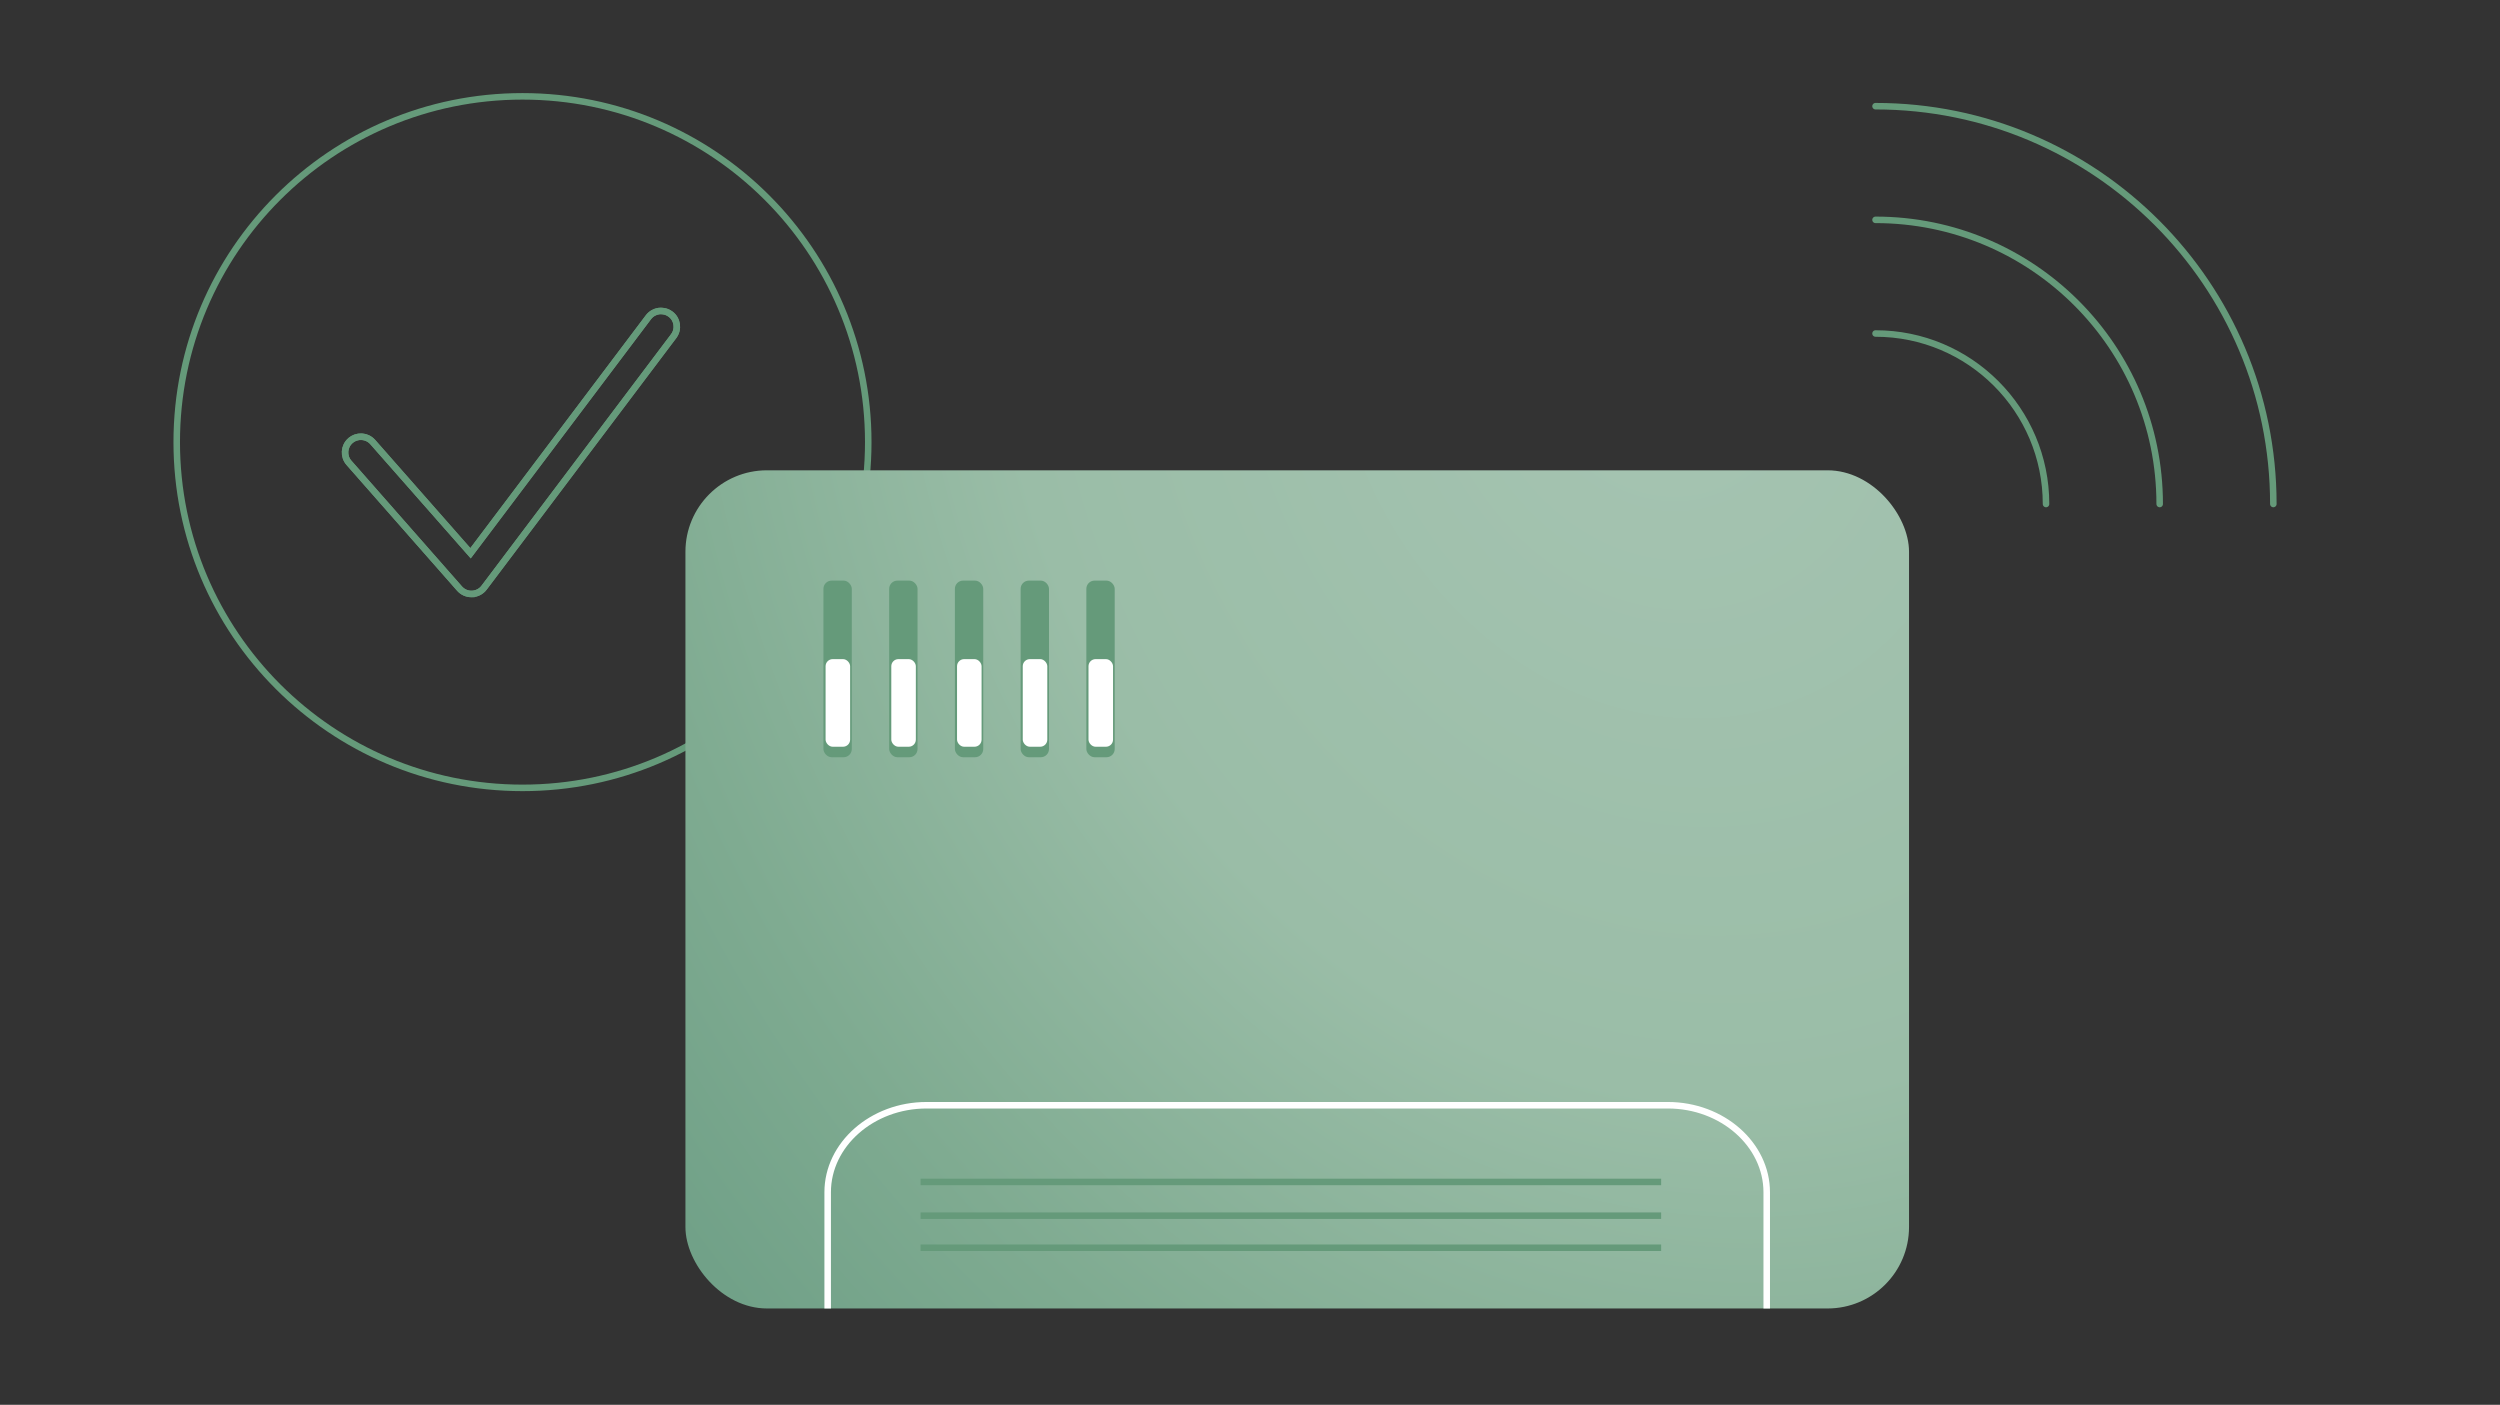 <?xml version="1.0" encoding="UTF-8"?>
<svg xmlns="http://www.w3.org/2000/svg" xmlns:xlink="http://www.w3.org/1999/xlink" id="a" viewBox="0 0 767 431">
  <rect x="0" y="0" width="767" height="431" fill="#333333" stroke="none"/>
  <defs>
    <radialGradient id="d" cx="2041.1" cy="4111.34" fx="2041.1" fy="4111.34" r="287.69" gradientTransform="translate(7016.42 2920.43) rotate(130.33) scale(1.49 1.65) skewX(-9.06)" gradientUnits="userSpaceOnUse">
      <stop offset="0" stop-color="#a6c4b2"></stop>
      <stop offset=".48" stop-color="#9abda7"></stop>
      <stop offset=".78" stop-color="#7fab91"></stop>
      <stop offset="1" stop-color="#6e9f86"></stop>
    </radialGradient>
  </defs>
  <circle cx="160.3" cy="135.64" r="106.08" fill="none" stroke="#659a7a" stroke-miterlimit="10" stroke-width="2"></circle>
  <path id="b" d="M144.64,182.24c-1.4,0-2.72-.6-3.65-1.65l-33.93-38.59c-1.75-1.99-1.56-5.02.43-6.78.01,0,.02-.02.03-.03,2.02-1.76,5.07-1.55,6.84.45l30,34.1,54.58-72.41c1.61-2.13,4.64-2.56,6.78-.96,2.13,1.58,2.58,4.59.99,6.72,0,.01-.02.02-.02.03l-58.17,77.18c-.88,1.17-2.24,1.87-3.7,1.92-.06,0-.12,0-.18,0Z" fill="none" fill-rule="evenodd" stroke="#659a7a" stroke-miterlimit="10" stroke-width="2"></path>
  <path id="c" d="M202.81,95.41c1.01,0,2.03.31,2.9.96,2.13,1.58,2.57,4.59.99,6.72,0,.01-.02.02-.02.03l-58.17,77.18c-.88,1.17-2.24,1.87-3.7,1.92-.06,0-.12,0-.18,0h0c-1.39,0-2.72-.6-3.64-1.65l-33.93-38.59c-1.75-1.99-1.56-5.02.43-6.78.01,0,.02-.02.03-.03.92-.8,2.06-1.2,3.19-1.2,1.35,0,2.69.56,3.65,1.65l30,34.1,54.58-72.41c.96-1.26,2.41-1.93,3.88-1.93" fill="none" stroke="#659a7a" stroke-miterlimit="10" stroke-width="2"></path>
  <path d="M575.41,67.45c48.15,0,87.18,39.03,87.18,87.18" fill="none" stroke="#659a7a" stroke-linecap="round" stroke-linejoin="round" stroke-width="2"></path>
  <path d="M575.41,102.32c28.89,0,52.31,23.42,52.31,52.31" fill="none" stroke="#659a7a" stroke-linecap="round" stroke-linejoin="round" stroke-width="2"></path>
  <path d="M575.41,32.58c67.41,0,122.05,54.64,122.05,122.05" fill="none" stroke="#659a7a" stroke-linecap="round" stroke-linejoin="round" stroke-width="2"></path>
  <rect x="210.29" y="144.29" width="375.4" height="257.15" rx="25" ry="25" fill="url(#d)"></rect>
  <rect x="333.29" y="178.13" width="8.7" height="54.19" rx="2.52" ry="2.52" fill="#659a7a"></rect>
  <rect x="333.95" y="202.22" width="7.53" height="26.88" rx="2.18" ry="2.18" fill="#fff"></rect>
  <rect x="313.13" y="178.13" width="8.7" height="54.19" rx="2.52" ry="2.52" fill="#659a7a"></rect>
  <rect x="313.78" y="202.22" width="7.53" height="26.88" rx="2.18" ry="2.18" fill="#fff"></rect>
  <rect x="292.96" y="178.13" width="8.7" height="54.19" rx="2.52" ry="2.52" fill="#659a7a"></rect>
  <rect x="293.62" y="202.22" width="7.53" height="26.88" rx="2.18" ry="2.18" fill="#fff"></rect>
  <rect x="272.8" y="178.13" width="8.7" height="54.19" rx="2.52" ry="2.52" fill="#659a7a"></rect>
  <rect x="273.45" y="202.22" width="7.53" height="26.88" rx="2.18" ry="2.18" fill="#fff"></rect>
  <rect x="252.63" y="178.13" width="8.7" height="54.19" rx="2.52" ry="2.52" fill="#659a7a"></rect>
  <rect x="253.29" y="202.22" width="7.53" height="26.88" rx="2.18" ry="2.18" fill="#fff"></rect>
  <path d="M253.93,401.44v-35.65c0-14.68,13.65-26.7,30.32-26.7h227.46c16.67,0,30.32,12.02,30.32,26.7v35.65" fill="none" stroke="#fff" stroke-linejoin="round" stroke-width="2"></path>
  <line x1="282.43" y1="382.81" x2="509.64" y2="382.81" fill="none" stroke="#659a7a" stroke-width="2"></line>
  <line x1="282.43" y1="372.97" x2="509.64" y2="372.97" fill="none" stroke="#659a7a" stroke-width="2"></line>
  <line x1="282.43" y1="362.62" x2="509.64" y2="362.62" fill="none" stroke="#659a7a" stroke-width="2"></line>
</svg>
